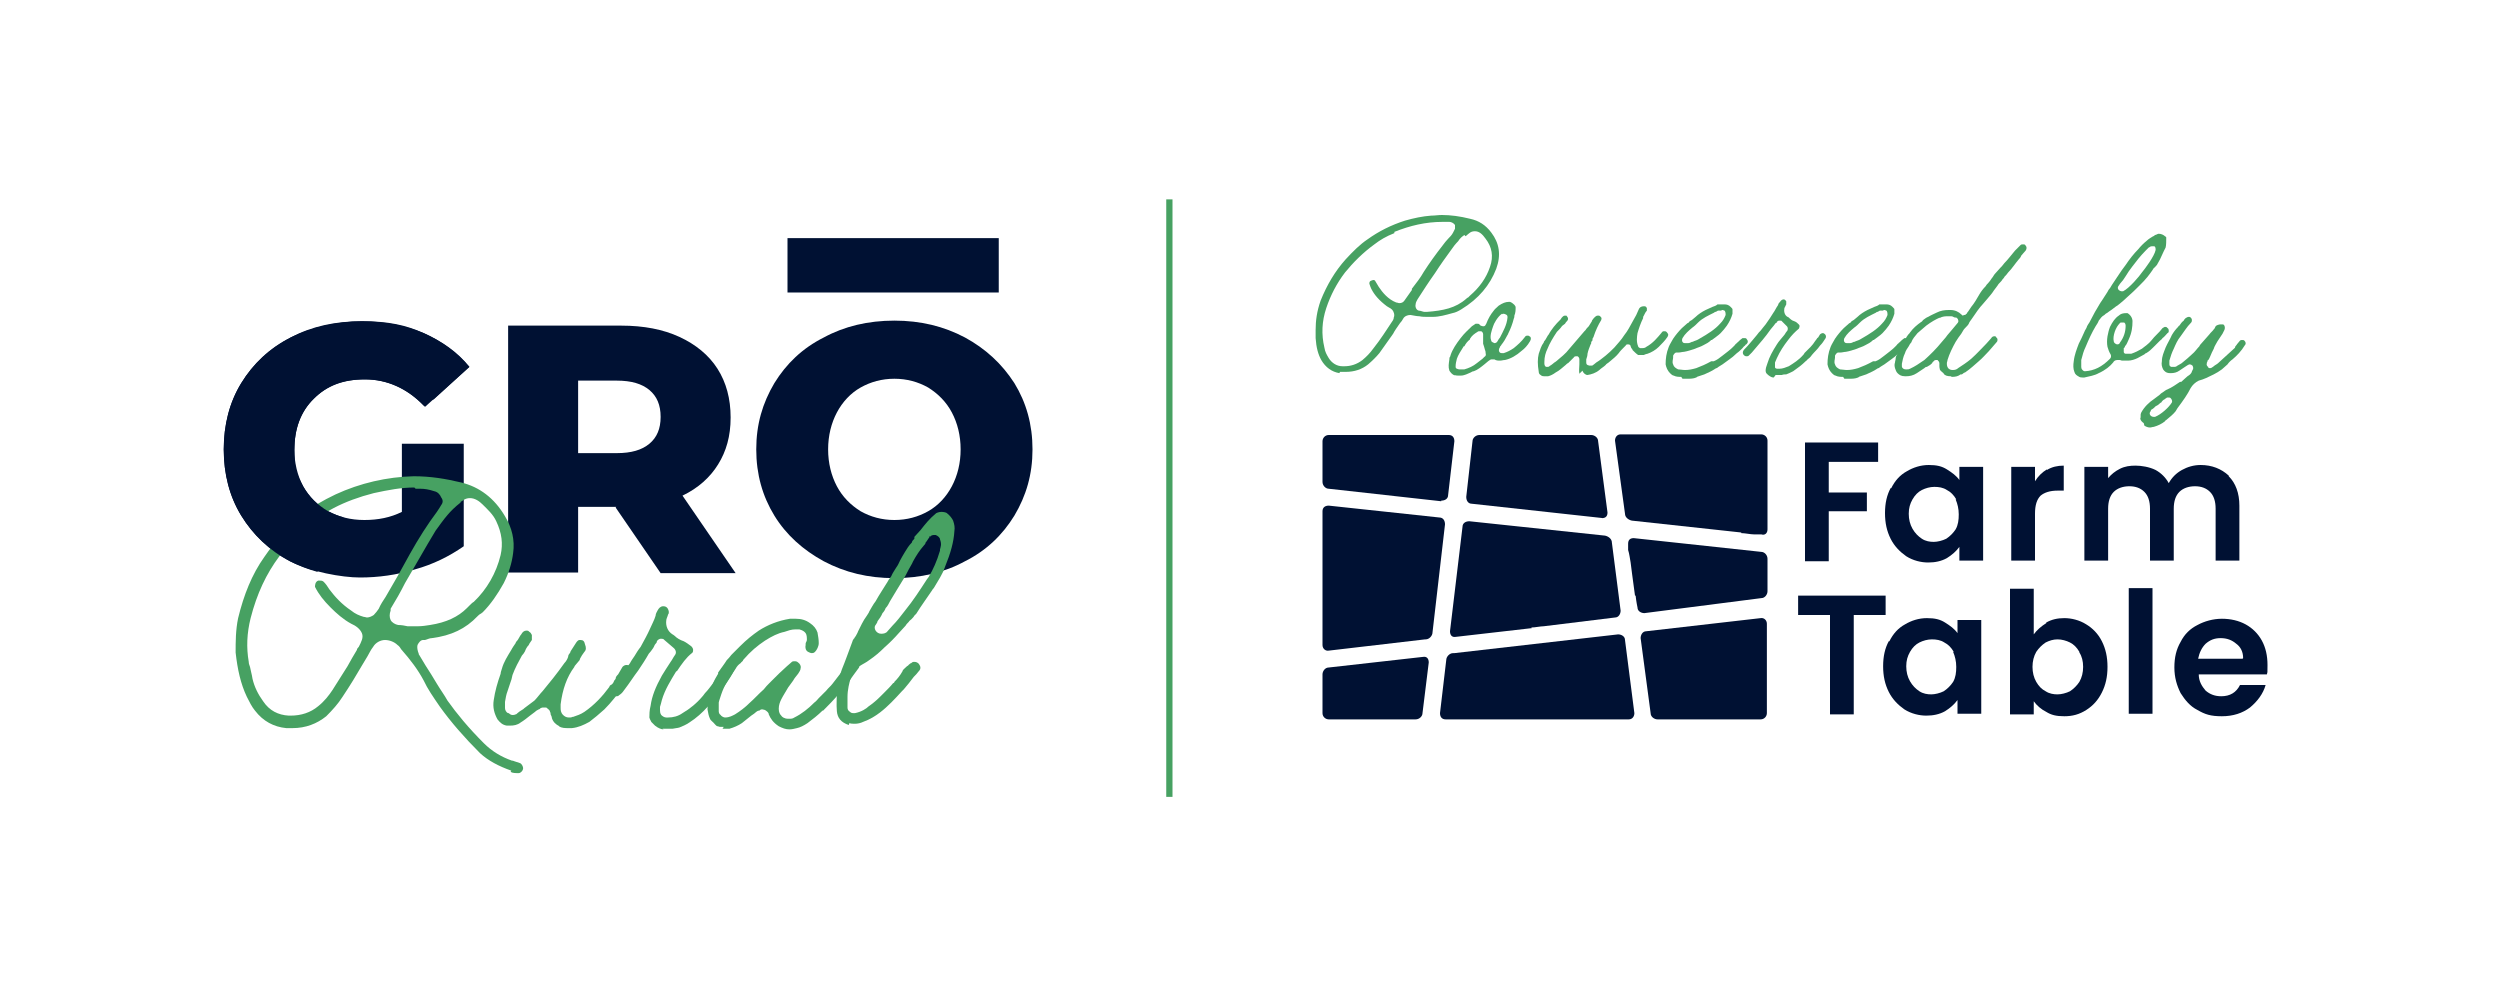 <?xml version="1.0" encoding="UTF-8"?>
<svg xmlns="http://www.w3.org/2000/svg" id="Layer_1" version="1.1" viewBox="0 0 400 160">
  <defs>
    <style>
      .st0 {
        fill: #47a162;
      }

      .st1 {
        fill: none;
        stroke: #47a162;
        stroke-miterlimit: 10;
      }

      .st2 {
        fill: #013;
      }
    </style>
  </defs>
  <g>
    <path class="st0" d="M214.3,59.7c-1.2-.2-2.2-.9-2.9-2.1-.5-.9-.8-2-.9-3.5,0-.3,0-.6,0-.9v-.4h0c0-1.5.2-3,.8-4.7,1-2.5,2.3-4.7,4-6.6,1.2-1.3,2.3-2.4,3.5-3.2,1.8-1.3,3.8-2.3,6-3,1.4-.4,2.8-.7,4.2-.8.6,0,1.1-.1,1.7-.1,1.4,0,2.9.2,4.5.6,1.4.3,2.5,1,3.4,2.2,1.3,1.7,1.6,3.6.8,5.8-1,2.6-2.8,4.8-5.6,6.5-.5.3-.9.5-1.4.6-1.1.3-2.1.6-3.2.6-.3,0-.5,0-.8,0-.4,0-.9,0-1.3-.1-.4,0-.8-.1-1.4-.2h-.1c-.4,0-.9.2-1.1.6-.1.2-.3.5-.5.7-.4.6-.8,1.1-1.1,1.7-.7,1-1.5,2.1-2.2,3.1-.5.6-1.1,1.2-1.8,1.8-1,.8-2.2,1.2-3.6,1.2s-.6,0-.9,0ZM223.1,37.3c-1.3.5-2.3,1.1-3.2,1.8-1.8,1.3-3.4,2.9-4.7,4.5-1.3,1.7-2.3,3.6-3,5.7-.7,2.1-.8,4.2-.3,6.3.1.7.4,1.2.7,1.7.5.8,1.3,1.3,2.2,1.3h.3c1,0,2-.3,2.9-1,.6-.5,1.2-1.1,1.7-1.8,1.2-1.5,2.2-3.1,3.2-4.6,0-.1.1-.2.1-.3,0,0,0,0,0-.1.2-.4,0-1-.3-1.3-.1,0-.2-.2-.3-.2-.2-.1-.3-.2-.5-.3-1.2-.9-2-1.8-2.5-2.8-.1-.2-.2-.5-.3-.8,0-.2,0-.4.3-.5.1,0,.2-.1.3-.1s.2,0,.3.1c.1.2.2.3.3.5.1.2.2.3.3.5.6.9,1.5,2,2.8,2.5.2,0,.3.1.5.1.3,0,.6-.1.8-.4.4-.6.8-1.1,1.2-1.7v-.2c.7-.9,1.4-1.8,1.9-2.7.9-1.4,1.9-2.8,3-4.2.3-.4.6-.8.9-1.1.3-.3.6-.6.8-1,.1-.2.2-.4.3-.6h0c0-.2,0-.5,0-.6-.2-.3-.6-.5-.9-.5-.3,0-.7,0-.9,0h-.2c-2.7,0-5.2.6-7.7,1.6ZM234.3,37.6c-.3.2-.7.5-1,1-.4.4-.8.9-1.2,1.5-.8,1.1-1.6,2.2-2.5,3.6-1,1.4-1.9,2.8-2.8,4.2-.1.2-.3.5-.3.8-.1.4.1.9.5,1,.3,0,.7.2.9.2,0,0,.2,0,.2,0h.2c2.6-.2,4.6-.6,6.3-2.1,0,0,.2-.2.3-.2.1-.1.2-.2.3-.3,1.5-1.3,2.6-2.8,3.2-4.6.6-1.7.3-3.2-.7-4.5-.5-.7-1-1.2-1.7-1.2s-.9.3-1.5.8Z"></path>
    <path class="st0" d="M232.8,60.1c-.5-.2-.7-.5-.9-.8-.2-.6-.1-1.1,0-1.8h0c0-.2,0-.3.1-.4,0,0,.1-.2.1-.3.3-.9.9-1.8,1.6-2.7.6-.8,1.2-1.3,1.8-1.9.2-.1.4-.3.6-.4.1,0,.2,0,.3,0,.1,0,.2,0,.3.1,0,0,0,0,.1.1,0,0,0,0,.1.1.1,0,.2.1.4.1h.1c.2,0,.3-.2.4-.4.3-.8.7-1.5,1.2-2.1.2-.3.5-.5.8-.8.6-.4,1.1-.6,1.6-.6h.2c0,0,.3.1.5.3.3.2.4.5.4.5,0,.5,0,.9-.2,1.4,0,.2,0,.3-.1.5-.2.8-.5,1.6-.9,2.4,0,0,0,.1-.1.2-.3.6-.6,1.1-1,1.6,0,.1-.2.2-.2.3,0,0,0,.1-.1.2-.1.2-.1.5,0,.6.1.2.3.2.5.2h.2c.6-.2,1-.4,1.6-.8.6-.5,1.2-1,1.8-1.8.1-.2.3-.2.4-.2s.2,0,.3.1c.3.1.3.5.1.8-.4.7-.9,1.2-1.3,1.5-.9.8-1.8,1.3-2.7,1.5-.3,0-.5.1-.8.1s-.6,0-.9-.2c0,0-.2,0-.2,0h-.2c-.1,0-.2,0-.3.1,0,0-.2.1-.3.2-.2.2-.4.3-.6.5-.5.4-1.1.9-1.7,1.1-.2,0-.3.1-.5.2-.3.1-.6.3-1,.4-.3.1-.5.1-.8.1s-.5,0-.8-.1ZM234.2,55.4h0c-.5.8-.9,1.4-1.1,2-.1.4-.2.8-.2,1.2,0,.2,0,.3.2.4.1,0,.2.1.4.1h.2c.1,0,.3,0,.4,0,0,0,.1,0,.2,0,.7-.2,1.4-.5,2-1,.3-.2.6-.5.9-.7.1-.1.2-.2.3-.3.2-.1.3-.3.2-.6,0-.1,0-.3-.1-.5-.1-.4-.2-.7-.3-1,0-.3,0-.5,0-.8,0-.2,0-.5,0-.7s-.1-.4-.3-.5c0,0-.2,0-.3,0-.1,0-.2,0-.3.1-.5.3-.9.6-1.2,1.1t0,0s0,0,0,.1c-.4.3-.7.7-.9,1.1ZM240.3,50.2c-.7.5-1.3,1.6-1.4,2-.2.6-.6,1.6-.3,2.3,0,.2.3.3.5.4h0c.2,0,.4-.1.5-.3.1-.2.3-.5.4-.6.5-1,1.1-2,1.2-3.2,0-.2,0-.4-.3-.5,0,0-.2-.1-.3-.1s-.2,0-.3.1Z"></path>
    <path class="st0" d="M252.7,59.8c-.1-.5,0-1,0-1.5v-.8c0-.2-.1-.4-.3-.5,0,0-.2,0-.2,0-.1,0-.3,0-.4.2l-.3.3c-.2.2-.4.4-.6.6-.1,0-.3.2-.4.3-.5.4-1,.9-1.6,1.2-.4.3-.8.5-1.2.6-.2,0-.3,0-.5,0-.3,0-.5,0-.7-.2-.2-.1-.3-.3-.3-.5-.2-1.2-.2-2.1,0-2.9.2-.6.4-1.3.8-1.8,0-.2.2-.3.3-.5.2-.3.3-.6.5-.8.2-.4.5-.8.8-1.2.3-.4.7-.8,1.1-1.2.1-.2.2-.3.3-.4.1-.1.2-.2.4-.2s.3,0,.3.1c.2.2.3.5,0,.8-.1.1-.2.2-.3.4-.1.1-.3.2-.4.3,0,0,0,0-.1.1-.2.3-.5.6-.8.9-.6.9-1.2,1.9-1.5,2.7-.3.6-.5,1.3-.5,2.1s0,.2,0,.3h0c0,.3.2.5.3.5,0,0,.1,0,.2,0,.1,0,.2,0,.3-.1,0,0,.1-.1.3-.2.1-.1.3-.2.5-.4,0,0,.2-.1.3-.2.7-.6,1.5-1.2,2.1-2,.6-.7,1.2-1.4,1.8-2.1.2-.2.4-.5.6-.7,0,0,.1-.1.2-.2.1-.2.3-.4.5-.6.2-.3.3-.5.5-.8,0-.2.2-.3.3-.5.2-.2.4-.4.6-.4s.2,0,.2,0c.2,0,.3.2.4.3s0,.3,0,.4c-.5.8-.9,1.7-1.2,2.6,0,.1-.1.2-.2.4,0,0,0,0,0,.2,0,.1-.1.2-.2.3,0,.2,0,.3-.1.4-.2.5-.4,1-.5,1.5,0,.3-.1.6-.2.9,0,.2,0,.3,0,.4,0,.2,0,.4.2.5.1,0,.2.1.3.1s.1,0,.2,0c0,0,0,0,.1,0,.1,0,.2,0,.3-.1.1-.1.3-.2.5-.4.5-.3,1-.7,1.5-1.1.5-.4.9-.8,1.4-1.3.5-.6,1.1-1.2,1.6-2,.5-.6.9-1.4,1.4-2.3.2-.3.3-.6.5-.9.1-.3.3-.6.4-.9.1-.3.4-.5.8-.5s0,0,.1,0c.2,0,.3.1.4.3,0,0,0,.3,0,.4-.3.3-.4.7-.6,1,0,0,0,0,0,.2-.4.8-.7,1.7-.9,2.4-.1.6-.2,1.4.1,2.1,0,.1.1.2.3.3.2,0,.3,0,.4,0,.3,0,.5-.1.6-.2h0c1.1-.6,1.8-1.5,2.4-2.2.2-.3.3-.3.4-.3h.1c.2,0,.3,0,.5.3.2.2.1.4,0,.6-.4.6-.9,1.1-1.4,1.6-.5.5-1.2.9-1.8,1.1-.1,0-.4.1-.6.2h-.2c0,0-.1,0-.2,0,0,0-.1,0-.2,0h0c-.1,0-.3,0-.3,0-.3-.2-.6-.5-.9-.8,0,0,0-.2-.2-.3,0,0,0-.1-.1-.3,0-.2-.2-.3-.4-.3h0c-.2,0-.3,0-.4.2-.1.1-.2.2-.3.3-.3.3-.6.6-.8.9-.4.5-.9.9-1.5,1.4-.2.2-.5.3-.6.5-.3.3-.7.5-1,.8-.6.5-1.3.7-1.9.8h0c-.3,0-.7-.3-.8-.7Z"></path>
    <path class="st0" d="M269,60.3c-.4,0-.8,0-1.2-.2-.2,0-.5-.3-.6-.4-.4-.4-.6-.9-.7-1.4,0-.9.1-1.8.5-2.8.2-.5.5-.9.7-1.3.4-.6.9-1.2,1.4-1.7.3-.3.6-.5.9-.8,0,0,.1,0,.2-.1.1-.2.3-.3.5-.4.2-.2.4-.3.6-.5.4-.4,1-.8,1.6-1.1.4-.2.7-.3,1.1-.5.3-.1.6-.2.8-.4.2,0,.3,0,.5,0h.4c0,0,.1,0,.2,0,.4,0,.7.1,1,.4.2.2.3.3.3.4,0,.1,0,.2,0,.3,0,0,0,.1,0,.1,0,.1,0,.2,0,.3-.2.7-.5,1.3-.9,1.9-.3.4-.6.8-1,1.2-.4.4-.9.7-1.4,1.1h-.1c-.4.4-.8.6-1.2.8-.5.3-1,.4-1.4.6-.6.2-1.2.4-1.8.5h-.1c-.2,0-.4.1-.7.1-.1,0-.2,0-.4,0-.2,0-.4.3-.5.5,0,.1,0,.2,0,.3,0,.3-.2.7,0,1.1.1.4.4.6.8.8.3,0,.7.1,1.1.1.6,0,1.1-.1,1.8-.3.8-.3,1.5-.6,2.4-1.1,0,0,.1,0,.2,0,0,0,.1,0,.2,0,.5-.2.9-.5,1.4-.9.3-.2.6-.5.9-.7.4-.3.7-.6,1-.9.1-.1.2-.3.4-.4,0,0,0-.1.1-.1.3-.3.5-.5.8-.7.1,0,.2,0,.3,0,.2,0,.3,0,.4.2.2.2.2.5,0,.7,0,0,0,0-.1.1,0,0-.1,0-.2.2-.2.1-.3.3-.4.4-.3.3-.6.6-.9.8-.4.4-.9.8-1.2,1-.4.3-.8.6-1.1.8-.3.2-.7.4-.9.6h-.1c-.6.4-1.2.7-1.9,1-.3.1-.6.2-.9.3-.1,0-.3.1-.4.2-.5.2-.9.2-1.6.2s-.4,0-.6,0ZM275.4,49.7h-.1c-.1,0-.3,0-.4,0-.1,0-.3.2-.4.2,0,0-.2,0-.2.1-1,.5-1.9.9-2.6,1.6-.3.3-.6.6-.9.8-.6.5-1.2,1-1.6,1.7-.1.2-.1.5,0,.6.1.2.3.2.5.2s.1,0,.2,0c0,0,.2,0,.2,0,.2,0,.4-.1.6-.2,0,0,.2,0,.3-.1.3-.1.6-.2.9-.4,1.4-.8,2.5-1.5,3.3-2.4.5-.5.7-.9.9-1.4,0-.2,0-.4-.1-.6,0-.1-.3-.2-.4-.2h-.1Z"></path>
    <path class="st0" d="M283.8,60.4h0c-.3,0-.5-.1-.9-.4,0,0-.2-.2-.3-.3t0,0c0,0-.1-.2-.1-.4,0-.3.1-.7.3-1.2.3-1,.8-1.9,1.5-3,.3-.5.7-.9,1.1-1.4.2-.2.3-.5.5-.7.2-.2.2-.6,0-.8l-.8-.8c0-.1-.2-.1-.4-.1h0c-.2,0-.3.1-.4.2,0,0,0,.2-.2.2-.1.1-.2.3-.3.4-.2.2-.3.4-.5.6-.4.6-.9,1.2-1.3,1.7-.5.6-1,1.2-1.7,2-.2.2-.3.3-.5.5-.1.1-.2.1-.3.1-.2,0-.3,0-.5-.2-.2-.2-.2-.5,0-.8.8-.8,1.5-1.7,2.1-2.4.2-.3.4-.5.6-.7.2-.3.5-.6.8-1,.5-.7.9-1.3,1.2-1.8.3-.4.5-.9.8-1.3,0-.2.2-.4.3-.5.2-.3.4-.4.6-.4h0c.2,0,.3.2.4.3,0,.1,0,.4,0,.5-.1.2-.2.4-.3.6-.1.5,0,1.1.5,1.4,0,0,.1,0,.2.1.2.2.5.5.9.6.3.1.5.3.7.5.1.1.2.3.1.4,0,0,0,.2-.1.3-.6.5-1.1,1-1.7,1.8h0c-.7.9-1.3,1.8-1.8,2.9-.1.2-.2.5-.3.7,0,.1,0,.2,0,.3,0,.2,0,.3,0,.5.1.2.3.2.5.2,0,0,.1,0,.2,0,.5,0,1-.2,1.5-.4.8-.5,1.6-1,2.3-1.8,0,0,.2-.2.2-.3.3-.3.7-.7,1-1,.3-.3.5-.6.7-.9.1-.1.2-.3.3-.4,0,0,0-.1.2-.2.1-.2.2-.3.3-.5.1-.1.3-.2.4-.2s.2,0,.3.1c.3.2.3.5.2.7-.3.5-.6.9-.9,1.2-.4.6-.9,1-1.3,1.5-.2.3-.4.5-.7.7,0,.1-.2.2-.3.3-.6.6-1.3,1.1-2,1.6-.4.2-.8.4-1.1.5-.2,0-.5,0-.7.1h-1Z"></path>
    <path class="st0" d="M294.9,60.3c-.4,0-.8,0-1.2-.2-.2,0-.5-.3-.6-.4-.4-.4-.6-.9-.7-1.4,0-.9.1-1.8.5-2.8.2-.5.5-.9.7-1.3.4-.6.9-1.2,1.4-1.7.3-.3.6-.5.9-.8,0,0,.1,0,.2-.1.1-.2.3-.3.5-.4.2-.2.4-.3.6-.5.4-.4,1-.8,1.6-1.1.4-.2.7-.3,1.1-.5.3-.1.6-.2.8-.4.2,0,.3,0,.5,0h.4c0,0,.1,0,.2,0,.4,0,.7.1,1,.4.2.2.3.3.3.4,0,.1,0,.2,0,.3,0,0,0,.1,0,.1,0,.1,0,.2,0,.3-.2.7-.5,1.3-.9,1.9-.3.4-.6.8-1,1.2-.4.4-.9.7-1.4,1.1h-.1c-.4.4-.8.6-1.2.8-.5.3-1,.4-1.4.6-.6.2-1.2.4-1.8.5h-.1c-.2,0-.4.1-.7.1-.1,0-.2,0-.4,0-.2,0-.4.3-.5.5,0,.1,0,.2,0,.3,0,.3-.2.7,0,1.1.1.4.4.6.8.8.3,0,.7.1,1.1.1.6,0,1.1-.1,1.8-.3.8-.3,1.5-.6,2.4-1.1,0,0,.1,0,.2,0,0,0,.1,0,.2,0,.5-.2.9-.5,1.4-.9.3-.2.6-.5.9-.7.4-.3.7-.6,1-.9.1-.1.2-.3.4-.4,0,0,0-.1.1-.1.3-.3.5-.5.8-.7.1,0,.2,0,.3,0,.2,0,.3,0,.4.2.2.2.2.5,0,.7,0,0,0,0-.1.1,0,0-.1,0-.2.2-.2.1-.3.3-.4.4-.3.3-.6.6-.9.8-.4.4-.9.8-1.2,1-.4.3-.8.6-1.1.8-.3.2-.7.4-.9.6h-.1c-.6.4-1.2.7-1.9,1-.3.1-.6.2-.9.3-.1,0-.3.1-.4.2-.5.2-.9.2-1.6.2s-.4,0-.6,0ZM301.3,49.7h-.1c-.1,0-.3,0-.4,0-.1,0-.3.2-.4.2,0,0-.2,0-.2.1-1,.5-1.9.9-2.6,1.6-.3.3-.6.6-.9.8-.6.5-1.2,1-1.6,1.7-.1.2-.1.5,0,.6.1.2.3.2.5.2s.1,0,.2,0c0,0,.2,0,.2,0,.2,0,.4-.1.6-.2,0,0,.2,0,.3-.1.3-.1.6-.2.9-.4,1.4-.8,2.5-1.5,3.3-2.4.5-.5.7-.9.9-1.4,0-.2,0-.4-.1-.6,0-.1-.3-.2-.4-.2h-.1Z"></path>
    <path class="st0" d="M312.1,60.2c-.5,0-.9-.1-1.1-.4,0-.1-.2-.2-.3-.3-.1-.1-.2-.2-.3-.3,0-.1-.1-.3-.1-.6,0-.1,0-.2,0-.3h0v-.2c0-.2-.2-.4-.3-.5,0,0-.2,0-.2,0-.1,0-.3,0-.4.2,0,0-.2.1-.2.2-.1.2-.3.3-.4.4-.2.1-.3.2-.5.3-.2,0-.3.1-.4.2-.4.3-.8.5-1.2.8-.6.4-1.2.5-1.7.5h-.2c-.6,0-.9-.2-1.2-.5-.2-.2-.3-.5-.4-.8-.1-.4-.1-.6,0-.9,0-.2.1-.4.1-.6,0-.2.1-.5.2-.6.2-.6.5-1.2,1-1.9.2-.2.3-.5.4-.7.1-.2.2-.4.3-.5.1-.2.3-.3.4-.5h0c.5-.7,1.1-1.2,1.8-1.7.1,0,.2-.2.3-.3.3-.2.5-.4.8-.5.5-.3,1-.5,1.4-.7.6-.3,1.2-.4,1.9-.4h.3c.7,0,1.3.3,1.7.7s.3.1.4.1h0c.2,0,.3,0,.4-.2h.1c0-.2.2-.3.3-.5.1-.2.3-.4.4-.6.5-.6.9-1.3,1.3-2,.3-.5.6-.9,1-1.3.1-.2.2-.3.4-.5.2-.2.4-.5.6-.8.2-.2.3-.5.5-.7.3-.3.6-.7.9-1l.2-.2.4-.5c.6-.6,1.1-1.3,1.7-2,.3-.3.6-.6.9-.9.1-.1.2-.1.4-.1s.3,0,.4.2c.2.2.2.5,0,.8-.3.3-.5.6-.7.8h0c-.1.3-.3.5-.4.6-.6.7-1.1,1.5-1.7,2.1-.2.3-.4.5-.6.7,0,.1-.2.3-.3.4-.1.2-.3.4-.4.5-.2.2-.3.3-.4.5-.2.3-.4.5-.6.8-.3.5-.7.9-1.1,1.4-.2.2-.4.5-.6.7-.3.3-.6.7-.9,1.1-.3.4-.6.9-.9,1.3-.2.3-.4.5-.5.8-.1.2-.3.4-.5.6-.1.1-.3.3-.4.5s-.2.3-.3.5c-.3.4-.6.8-.9,1.3-.5.9-1,1.9-1.3,2.9h0c0,.2-.1.3-.1.5,0,.3,0,.5.2.8.2.2.4.3.7.3s.1,0,.1,0c.3,0,.6-.1.8-.3.6-.4,1.4-.9,2.1-1.5.9-.8,1.7-1.7,2.4-2.4.3-.3.6-.7.8-.9.1-.2.3-.3.5-.3s.2,0,.3.2c.1,0,.2.2.2.3,0,.1,0,.3-.1.4-.4.5-.9,1-1.3,1.5-.5.5-1,1.1-1.6,1.6s-1.3,1.2-2.2,1.8c-.2,0-.3.2-.5.3h-.2c-.4.3-.8.4-1.4.4h0ZM310.4,50.8c-.7.3-1.4.7-2.2,1.3-.5.4-.9.8-1.4,1.2-.4.5-.8.9-1,1.5-.2.2-.3.4-.4.6-.2.3-.5.7-.6,1.1-.3.6-.4,1.2-.5,1.7,0,.2,0,.3,0,.4t0,0c0,.3.3.5.6.5h.2c.2,0,.3,0,.5-.1.4-.2.8-.4,1.1-.6h0c.4-.3.8-.5,1.2-.8,1-.9,1.9-1.8,2.8-2.9.2-.2.4-.5.6-.7.1-.1.2-.3.3-.4.4-.5.8-.9,1.1-1.3l.5-.6c.1-.1.2-.3.1-.5,0-.2-.2-.3-.3-.4,0,0-.1,0-.2,0-.2,0-.3-.2-.6-.2-.2,0-.3,0-.5,0-.4,0-.9,0-1.4.3Z"></path>
    <path class="st0" d="M332.7,60.3c-.4-.2-.7-.4-.8-.8-.2-.5-.2-1.1-.1-1.7h0c.1-1,.5-2,.8-2.8.3-.6.6-1.2.9-1.9.1-.3.3-.5.4-.8,0-.1.1-.2.2-.4l.2-.3c.3-.6.6-1.1.9-1.7.1-.2.2-.3.3-.5.3-.5.5-.9.8-1.3.3-.5.6-.9.9-1.4.1-.2.2-.4.4-.6.1-.2.2-.3.3-.5.3-.4.5-.8.8-1.2,0-.1.2-.2.2-.3.4-.6.8-1.2,1.2-1.7.6-.9,1.3-1.8,2-2.5.4-.5.9-1,1.4-1.4.3-.3.7-.5,1-.7.1,0,.2-.1.3-.2.2,0,.4-.2.6-.2.4,0,.8.2,1,.4,0,0,.2.1.2.2,0,.6,0,1.2-.1,1.6-.1.2-.2.4-.3.6-.2.4-.4.9-.6,1.3-.2.3-.3.6-.5.9,0,0-.1.1-.2.2,0,.1-.2.2-.3.3-.3.5-.7,1-1,1.4-.4.5-.8.9-1.3,1.4-.6.6-1.2,1.2-1.9,1.8-.5.5-1,.9-1.5,1.3-.5.3-.9.7-1.4,1-.1.1-.3.2-.4.3-.1,0-.3.2-.4.3-.4.2-.6.5-.9.9-.1.3-.3.6-.5.9-.6,1-1.1,2.1-1.6,3.3-.3.6-.5,1.3-.7,2.1,0,.3,0,.5,0,.8,0,.1,0,.2,0,.3s0,.3.2.5.3.2.4.2h0c1.5-.1,2.7-.7,4-2,.2-.2.2-.5.1-.7-.2-.3-.4-.8-.5-1.2-.1-.5-.1-1.1,0-1.7.1-.5.2-1,.4-1.5.4-.8.8-1.4,1.4-1.8.3-.3.7-.4,1.2-.4h0c0,0,.2,0,.2,0,.5.3.8.8.8,1.3,0,.9-.1,1.8-.6,2.9-.2.4-.3.8-.6,1.1,0,0,0,.2-.2.3,0,0,0,0,0,.1,0,.1,0,.3,0,.5,0,.2.2.3.3.3.2,0,.3,0,.5,0s.3,0,.4,0c.6-.2,1.2-.5,1.7-.8h0c.5-.4,1.1-.8,1.5-1.3.3-.4.6-.7.9-1,.3-.3.6-.6.9-1,.2-.1.3-.2.4-.2.1,0,.3,0,.4.2.1,0,.2.2.2.4s0,.3-.2.4c-.3.3-.5.6-.8.8-.1.2-.3.3-.4.4-.2.2-.3.3-.5.5s-.4.4-.6.6c-.3.3-.6.6-1.1.9-.1,0-.2.1-.3.2-.4.2-.7.4-1.1.6s-1,.4-1.5.4h0c-.3,0-.5,0-.8,0-.2,0-.3,0-.5-.1-.2,0-.3,0-.4,0-.4,0-.6.2-.7.4-.5.6-1.2,1.2-2.3,1.7-.7.4-1.5.5-2.3.7-.1,0-.2,0-.3,0-.2,0-.4,0-.7-.2ZM339.2,51.7c-.7.6-1.2,2.1-1,2.9,0,.2.2.4.5.5h0c.2,0,.4,0,.5-.3.6-.8.9-1.7.9-2.7,0-.2-.1-.5-.3-.5-.1,0-.2,0-.3,0-.2,0-.3,0-.4.2ZM344.1,39.4c0,0-.2.2-.3.2-.2.2-.3.3-.5.5-.8.8-1.5,1.7-2.1,2.5-.4.5-.8,1.1-1.1,1.6-.1.2-.3.4-.4.6-.2.2-.3.4-.5.6l-.2.3c-.2.2-.2.5,0,.7.1.1.3.2.4.2s.2,0,.3,0c1-.5,2.6-2.4,3-3,.5-.6,2-2.6,2.2-3.6,0-.2,0-.5-.2-.6-.1,0-.2,0-.3,0s-.3,0-.4.1Z"></path>
    <path class="st0" d="M343,67.7c-.6-.4-.6-.8-.5-.9,0-.2,0-.2,0-.3h0c0-.2,0-.3.1-.5.5-.9,1.2-1.6,2.1-2.2.3-.2.5-.4.8-.6.1-.1.3-.3.5-.4.3-.2.5-.4.8-.5.7-.3,1.4-.8,2-1.2h.2c.4-.4.7-.6,1-.9.3-.2.5-.3.7-.7,0,0,0,0,0-.1,0,0,.1-.1.1-.2.2-.2.1-.5,0-.7-.1-.1-.3-.2-.4-.2s-.2,0-.3.1c-.1,0-.3.2-.5.3-.3.2-.6.4-.9.6-.4.3-.9.4-1.3.4h-.2c-.6,0-.9-.3-1.1-.6-.2-.4-.3-.8-.2-1.3,0-.8.3-1.4.6-2.2.3-.7.7-1.3,1-2,.3-.5.6-.9,1-1.3,0,0,.1-.2.2-.2.2-.3.4-.6.7-.8,0-.1.2-.3.3-.4.2-.1.3-.2.5-.2s.2,0,.3.1c.2.2.2.3.2.4,0,.2,0,.3-.2.5-.6.6-1,1.3-1.6,2.1-.5.6-.8,1.3-1.1,2h0c-.3.6-.5,1.2-.7,1.9v.3s0,.1,0,.2c0,.2,0,.4.3.5.1,0,.2,0,.3,0s.2,0,.3,0c.1,0,.3-.1.4-.2.3-.2.6-.3.8-.5.6-.5,1.1-.9,1.5-1.3.5-.4.8-.9,1.2-1.3,0,0,.1-.2.1-.2.5-.6,1-1.1,1.5-1.7.2-.3.5-.5.7-.8t0,0s.2-.2.2-.3c.1-.3.3-.4.8-.5,0,0,.1,0,.3,0s.3,0,.4.2c.1.2.1.5,0,.7-.1.2-.2.4-.3.6-.3.4-.5.8-.8,1.2-.2.4-.5.8-.6,1.2-.1.2-.2.4-.3.6-.1.2-.2.5-.3.7-.1.2-.2.5-.4.6,0,.1,0,.2-.1.3,0,0,0,0,0,.1-.1.2,0,.5.2.6h0c0,.2.2.2.3.2s.2,0,.3-.1c0,0,.2-.1.3-.2.2-.2.5-.3.7-.5.8-.7,1.5-1.4,2.3-2.1s.3-.3.4-.4c0,0,0-.2.1-.2,0-.1.2-.2.2-.3.2-.2.3-.4.5-.6.1-.1.3-.1.3-.1.2,0,.3,0,.4.1.2.2.3.5.1.7-.6,1-1.3,1.7-2,2.3-.3.2-.6.5-.8.8-.3.3-.6.5-.9.8-.4.3-.9.6-1.3.8-.8.4-1.6.8-2.4,1-.6.3-1,.7-1.3,1.2-.5,1-1.2,2-2.1,3.2-.1.2-.2.3-.3.5-.4.5-.9.9-1.5,1.4,0,0-.2.1-.2.2-.5.4-1.1.7-1.8.9-.2,0-.4.1-.6.1-.3,0-.6-.1-.9-.3ZM346.6,63.7c-.1,0-.2.2-.3.2-.2.1-.4.3-.5.5-.1,0-.3.2-.4.3s-.3.2-.5.3c-.2.2-.4.4-.6.5-.1,0-.2.2-.2.3,0,0,0,0,0,0-.2.2-.2.5,0,.7.1.1.3.2.5.2s.1,0,.2,0c1-.4,2.2-1.5,2.7-2.3.1-.2,0-.5-.2-.7-.1-.1-.2-.1-.4-.1s-.2,0-.3.1Z"></path>
  </g>
  <g>
    <g>
      <rect class="st2" x="126" y="38.1" width="33.8" height="8.7"></rect>
      <g>
        <path class="st2" d="M64.3,71h9.9v16.4c-2.3,1.6-4.9,2.9-7.8,3.7-2.9.9-5.9,1.3-8.8,1.3s-7.9-.9-11.2-2.6c-3.3-1.8-5.9-4.2-7.8-7.3-1.9-3.1-2.8-6.7-2.8-10.6s.9-7.5,2.8-10.6c1.9-3.1,4.5-5.6,7.9-7.3,3.4-1.8,7.1-2.6,11.4-2.6s7,.6,9.9,1.9,5.4,3,7.3,5.4l-7.1,6.4c-2.7-2.9-5.9-4.4-9.6-4.4s-6.1,1-8.2,3.1c-2.1,2.1-3.1,4.8-3.1,8.2s.5,4.1,1.4,5.8c.9,1.7,2.3,3.1,4,4s3.6,1.4,5.8,1.4,4.2-.4,6-1.3v-10.8Z"></path>
        <path class="st2" d="M98.6,81.1h-6.1v10.5h-11.2v-39.5h18.1c3.6,0,6.7.6,9.3,1.8,2.6,1.2,4.7,2.9,6.1,5.1,1.4,2.2,2.1,4.8,2.1,7.8s-.7,5.4-2,7.5c-1.3,2.1-3.2,3.8-5.7,5l8.5,12.4h-12l-7.2-10.5ZM103.9,62.4c-1.2-1-2.9-1.5-5.2-1.5h-6.2v11.6h6.2c2.3,0,4-.5,5.2-1.5,1.2-1,1.8-2.4,1.8-4.3s-.6-3.3-1.8-4.3Z"></path>
        <path class="st2" d="M131.8,89.8c-3.3-1.8-6-4.2-7.9-7.3-1.9-3.1-2.9-6.6-2.9-10.6s1-7.4,2.9-10.6c1.9-3.1,4.5-5.6,7.9-7.3,3.3-1.8,7.1-2.7,11.3-2.7s7.9.9,11.3,2.7c3.3,1.8,5.9,4.2,7.9,7.3,1.9,3.1,2.9,6.6,2.9,10.6s-1,7.4-2.9,10.6c-1.9,3.1-4.5,5.6-7.9,7.3-3.3,1.8-7.1,2.7-11.3,2.7s-7.9-.9-11.3-2.7ZM148.5,81.8c1.6-.9,2.9-2.3,3.8-4,.9-1.7,1.4-3.7,1.4-5.9s-.5-4.2-1.4-5.9c-.9-1.7-2.2-3-3.8-4-1.6-.9-3.4-1.4-5.4-1.4s-3.8.5-5.4,1.4c-1.6.9-2.9,2.3-3.8,4-.9,1.7-1.4,3.7-1.4,5.9s.5,4.2,1.4,5.9c.9,1.7,2.2,3,3.8,4,1.6.9,3.4,1.4,5.4,1.4s3.8-.5,5.4-1.4Z"></path>
      </g>
    </g>
    <g>
      <path class="st0" d="M81.8,123.3c-2-.7-3.7-1.6-5-2.8-2.5-2.5-4.6-4.9-6.4-7.4-1.1-1.6-2-2.9-2.6-4.2-.9-1.7-2.1-3.3-3.6-5h0c-.2-.3-.3-.5-.6-.7-.5-.5-1.3-.8-2-.8s-1.5.4-1.9,1.1c-.4.5-.6,1-.9,1.5-.3.5-.6,1-.9,1.5-.8,1.4-1.9,3.2-3.1,5-.7,1.1-1.6,2.1-2.6,3.1-1.5,1.2-3.3,1.9-5.4,1.9s-.7,0-1,0c-2-.2-3.7-1.1-5-2.8-.5-.6-.9-1.4-1.3-2.2-1-2.1-1.5-4.4-1.8-7.1,0-1.7,0-3.6.4-5.5.9-3.7,2.2-7,4.2-9.8,1.7-2.5,3.8-4.8,6.3-6.9,1.3-1.1,3-2.1,5.1-3.1,3.9-1.8,8.2-2.8,12.5-2.9,2.7,0,5.1.4,7.6,1,2.9.7,5.3,2.5,7,5.4,1.1,1.8,1.6,3.8,1.3,5.9-.2,1.6-.7,3.2-1.5,4.8-1,1.8-2.1,3.4-3.4,4.7-.1,0-.2.2-.3.2-.2.1-.4.3-.5.4-1.9,2-4.2,3.1-7.3,3.5-.4,0-.7.2-1.1.3-.1,0-.2,0-.3,0-.4,0-.7.4-.9.8-.1.4,0,.9.2,1.4,0,0,0,.2.1.2,0,0,0,.1.1.2.3.5.6,1,.9,1.5.6.9,1.2,1.9,1.8,2.9.6,1,1.2,1.8,1.7,2.7,1.5,2.1,3.3,4.3,5.8,6.8,1.3,1.3,2.8,2.2,4.5,2.8.1,0,.2,0,.4.1.3.1.6.2.9.3.3.1.5.6.5.8,0,.4-.4.8-.7.8-.5,0-1,0-1.3-.2ZM66.3,78c-2.1,0-4.2.4-6.5.9-4.7,1.2-8.5,3.1-11.5,6.1-1.2,1.2-2.4,2.5-3.6,4-2.1,2.8-3.6,6-4.6,9.9-.6,2.4-.7,4.7-.3,7,0,.3.1.5.2.8.1.6.3,1.2.4,1.9.3,1.3.9,2.5,1.7,3.6,1,1.5,2.4,2.2,4.1,2.3h.3c1.7,0,3.2-.5,4.4-1.5,1-.8,1.7-1.7,2.3-2.6.9-1.4,1.7-2.7,2.4-3.8.5-.9,1-1.8,1.5-2.6,0-.2.2-.4.3-.5.4-.8.8-1.5.5-2.2-.3-.7-1-1.2-1.7-1.5-1.3-.7-2.4-1.7-3.3-2.6-1.1-1.1-1.9-2.1-2.5-3.3,0-.2,0-.8.5-1,0,0,.2,0,.3,0,.2,0,.4,0,.6.2.3.3.6.7.9,1.2.9,1.2,2,2.4,3.5,3.4.6.5,1.3.8,2,1,.2,0,.4.1.5.1.4,0,.8-.2,1.1-.4.3-.3.6-.7.8-1,.3-.7.7-1.3,1.1-1.9,1.3-2.2,2.6-4.5,3.9-6.9,1.4-2.5,2.8-4.7,4.3-6.7.3-.4.5-.8.7-1.1.3-.4.3-.8,0-1.2-.2-.5-.6-.9-1.1-1-.9-.3-1.6-.4-2.2-.4s-.6,0-.8,0ZM73.7,80.4c-.9.7-1.6,1.4-2.1,2-.7.8-1.3,1.7-1.9,2.5-1.7,2.8-3.3,5.7-4.9,8.4-.7,1.4-1.5,2.8-2.3,4.1h0c0,.1,0,.2,0,.3-.2.5-.2,1.1,0,1.5.2.4.7.7,1.2.8.5,0,1.1.1,1.5.2.2,0,.4,0,.5,0h.2c.4,0,.6,0,1,0,.6,0,1.3-.1,1.9-.2,2.6-.4,4.5-1.3,5.9-2.7.2-.2.4-.4.5-.5.2-.2.4-.4.6-.5,2.1-2,3.6-4.6,4.3-7.5.4-1.8.2-3.5-.7-5.4-.5-1.1-1.4-1.9-2.2-2.7-.5-.5-1.2-1-2-1s-1.1.4-1.5.6Z"></path>
      <path class="st0" d="M89.5,116.2c-.6-.3-1-.7-1.2-1.3,0-.2-.1-.4-.2-.6,0-.1,0-.3-.1-.4,0-.3-.4-.5-.6-.7-.1,0-.2,0-.4,0-.2,0-.3,0-.5.1-.1.1-.2.2-.3.2-.2.1-.4.2-.6.4-.3.2-.5.4-.8.6-.5.4-1,.8-1.5,1.1-.5.4-1.1.5-1.7.5s-.4,0-.5,0c-.7-.1-1.1-.5-1.5-1-.5-.9-.8-1.9-.6-3.1.2-1.4.6-2.8,1.1-4.2,0-.2.1-.5.2-.8.3-1.1.9-2,1.5-3h0c.2-.4.5-.8.7-1.1,0-.2.3-.4.4-.6.2-.3.3-.6.5-.8.2-.4.5-.6.8-.6s.3,0,.5.2c.2.1.3.3.4.5,0,.2,0,.5,0,.8-.1.2-.4.5-.5.8-.3.3-.5.7-.6,1-.1.2-.3.5-.5.7-.5.9-1.1,2-1.5,3.1-.1.5-.2.9-.4,1.4-.1.4-.3.8-.4,1.2-.2.5-.3,1.1-.4,1.7,0,.2,0,.5,0,.7,0,.1,0,.2,0,.3,0,.3.2.7.5.8h.1c.2.2.4.3.6.3s.3,0,.5-.1c.1,0,.2-.1.3-.2.2-.2.4-.3.7-.5.2-.1.3-.2.4-.3.5-.4,1.1-.8,1.6-1.2.5-.5.9-1.1,1.3-1.5,1-1.2,2.3-2.8,3.5-4.5.3-.3.5-.7.6-1,0-.2.1-.4.2-.5.1-.1.2-.3.2-.4.3-.5.6-.9.9-1.4.2-.3.4-.4.5-.4s.1,0,.2,0c.4,0,.6.2.7.7.2.5.2.9-.1,1.2-.3.4-.5.7-.7,1.1,0,.2-.2.4-.3.5-.2.2-.3.4-.5.6,0,0-.1.1-.1.2-1.2,1.6-1.9,3.6-2.2,6,0,.2,0,.3,0,.5,0,.4,0,.8.4,1.2.2.2.5.4.9.4s.4,0,.6-.1h.1c.6-.2,1.2-.4,1.8-.8,1.6-1.1,2.9-2.5,4-4,0-.2.2-.3.4-.4.1-.1.2-.2.3-.4,0-.2.2-.3.3-.5h0c0-.3.2-.5.4-.7.2-.4.5-.8.7-1.2.2-.2.4-.3.6-.3s.4,0,.6.2c.4.3.5.8.3,1.2v.2c-.6.7-1,1.4-1.5,2-.8,1.1-1.8,2.4-2.9,3.5-.9.8-1.6,1.4-2.4,2-.9.5-1.8.9-2.8,1h-.5c-.6,0-1.1,0-1.6-.3Z"></path>
      <path class="st0" d="M106.2,116.7h0c-.4,0-.9-.2-1.4-.6-.1-.1-.3-.3-.5-.5q0,0-.1-.1c0-.1-.2-.3-.3-.7,0-.5,0-1.1.2-1.9.2-1.5.8-3,1.8-4.8.4-.7.9-1.4,1.4-2.2.3-.4.4-.7.7-1.1.3-.4.1-.9-.3-1.2l-1.4-1.2c-.1-.2-.4-.2-.6-.2h0c-.2,0-.5.2-.6.4,0,.1,0,.2-.2.4-.2.2-.2.4-.4.7-.2.3-.5.7-.7.9-.5.9-1.1,1.8-1.7,2.7-.7.9-1.3,1.9-2.3,3.2-.2.3-.4.5-.7.7-.2.2-.3.2-.5.2-.3,0-.5,0-.7-.3-.3-.4-.4-.8,0-1.2,1.1-1.2,2-2.6,2.9-3.8.2-.4.5-.8.7-1.1.3-.5.6-1,1-1.5.6-1.1,1.1-2,1.5-2.9.3-.7.7-1.4.9-2.1,0-.3.2-.6.3-.8.2-.4.5-.7.9-.7h.1c.3,0,.6.2.7.5.1.2.2.6,0,.8-.1.4-.3.7-.3,1-.1.8.2,1.7,1,2.2,0,0,.2.1.3.2.4.4.9.7,1.5.9.4.2.8.5,1.2.8.2.2.3.4.3.6,0,.1,0,.4-.2.5-.9.7-1.6,1.7-2.4,2.9h-.1c-.9,1.5-1.8,2.9-2.3,4.6-.1.4-.2.8-.3,1.1,0,.2,0,.4,0,.5,0,.2,0,.5.2.8.2.2.5.4.8.4.1,0,.2,0,.3,0,.8,0,1.6-.2,2.3-.7,1.2-.7,2.3-1.6,3.3-2.8.1-.1.2-.3.3-.4.5-.5.9-1.1,1.3-1.6.4-.5.6-1,.9-1.5.2-.2.3-.4.4-.7,0,0,0-.2.2-.2.1-.2.3-.5.4-.7.2-.2.4-.3.6-.3s.4,0,.5.2c.4.2.6.7.4,1.1-.4.8-.8,1.4-1.2,2-.6.9-1.2,1.7-1.7,2.3-.2.4-.6.7-.9,1.1,0,.2-.3.4-.5.5-.8.9-1.8,1.8-2.9,2.5-.6.4-1.1.6-1.6.8-.3.1-.7.1-1.1.2h-1.6Z"></path>
      <path class="st0" d="M115.8,116.3c-.1,0-.2,0-.4,0s-.4,0-.5-.1h-.1c0,0-.1,0-.2-.1,0,0-.1-.1-.2-.2-.3-.4-.7-.6-.8-.9-.2-.4-.3-.9-.4-1.5,0-1.3.2-2.6.9-4.2.2-.5.5-1,.8-1.5v-.2c.4-.6.9-1.2,1.4-2,.2-.2.5-.5.7-.8.5-.5.9-.9,1.4-1.4,1.1-1.1,2-1.8,3-2.5,1.4-.9,3.1-1.6,5-1.9.3,0,.6,0,.9,0,.9,0,1.6.2,2.3.7.6.4,1,.9,1.2,1.5.1.6.2,1.1.2,1.7,0,.5-.3,1.1-.6,1.4-.2.2-.4.2-.5.2-.2,0-.4-.1-.6-.2-.4-.2-.5-.7-.4-1.1,0,0,0-.1,0-.2,0-.2.2-.4.2-.6,0-.4,0-.8-.2-1.1-.4-.5-.8-.5-1-.6-.2,0-.4,0-.6,0-.7,0-1.2.2-1.8.4-1,.2-2,.7-3.1,1.4-1.2.8-2.3,1.7-3.5,3.1,0,.2-.3.3-.4.5-.3.2-.6.5-.8.9-1,1.4-1.8,2.6-2.3,4.1-.1.4-.3.8-.4,1.3,0,.3,0,.6,0,.9,0,.1,0,.3,0,.4,0,.2,0,.5.3.7.1.2.5.4.7.4h0c.7,0,1.2-.3,1.6-.5.8-.5,1.6-1.1,2.3-1.8.8-.7,1.5-1.5,2.3-2.2.3-.4.6-.7.9-1l.5-.5c.7-.7,1.5-1.5,2.3-2.2.2-.2.5-.4.8-.7.1-.1.3-.1.4-.1.2,0,.4,0,.6.2.3.2.5.6.4.9,0,.3-.2.6-.4.9-.3.4-.6.7-.8,1.1-.3.4-.6.8-.8,1.1-.4.7-.8,1.3-1.1,1.9-.2.4-.4.9-.4,1.5,0,.6.2.9.4,1.1.1.2.5.5,1.1.5s.1,0,.2,0c.3,0,.5,0,.8-.2,1.2-.6,2.2-1.4,3.2-2.4.3-.2.5-.5.7-.7.4-.4.8-.8,1.2-1.2.3-.4.7-.7,1-1.1.9-1.2,1.8-2.3,2.6-3.4.1-.2.4-.4.7-.4s.4,0,.6.2c.2.1.3.4.4.6,0,.2,0,.4-.2.6-.5.7-1,1.3-1.4,2-.2.2-.4.4-.6.6-.3.4-.6.8-.9,1.2-1,1.2-1.9,2.1-2.7,2.9h-.1c-.7.7-1.6,1.4-2.4,2-.6.4-1.2.7-1.7.8-.4.1-.8.2-1.2.2-.6,0-1.1-.2-1.7-.5-.9-.6-1.3-1.2-1.6-1.9,0-.3-.3-.5-.6-.7-.1,0-.3-.1-.4-.1-.2,0-.3,0-.5.2,0,0-.1,0-.1,0-.1,0-.3.1-.4.2-.2.2-.5.4-.8.6-.5.4-1,.8-1.5,1.2-.6.4-1.3.7-2,.9h-1.1Z"></path>
      <path class="st0" d="M135.8,116c-1.2-.4-1.8-1.1-1.9-2.2-.1-1.1,0-2.2,0-3.3,0-1.1.4-2.2.8-3.4.5-1.2,1.1-2.9,1.7-4.5,0-.1.1-.2.2-.4.1,0,.1-.2.3-.4.1-.2.3-.5.4-.8.2-.4.4-.8.6-1.2.2-.4.5-.9.8-1.3.1-.2.3-.4.4-.7.3-.5.6-1.1,1-1.6.6-1.1,1.3-2.1,1.9-3.1.2-.4.4-.6.6-.9.2-.5.5-.9.8-1.4.3-.4.4-.7.6-1.1.2-.4.5-.9.8-1.4.3-.5.6-1,1.1-1.5,0-.2.2-.4.4-.6v-.3c.4-.4.6-.7,1-1.1.7-.9,1.4-1.8,2.5-2.7,0,0,.4-.2.8-.2s.8.1.9.2c.5.4.8.8,1,1.2.2.6.3,1.1.2,1.7-.1,1.7-.6,3.5-1.5,5.7-.4,1.2-1.1,2.2-1.8,3.4-.1.1-.2.2-.3.4-.8,1.2-1.7,2.4-2.5,3.7l-.3.3c-.1.2-.3.4-.5.6-.1.1-.3.2-.4.4-.2.2-.4.4-.5.6-.4.4-.7.8-1.1,1.2-.7.8-1.5,1.6-2.3,2.3-.7.7-1.5,1.4-2.4,2-.5.4-1,.6-1.6,1h-.1c-.4.2-.9.6-1.1,1.3,0,.2-.1.4-.2.5-.2.9-.5,1.9-.5,3.1,0,.1,0,.4,0,.5,0,.1,0,.3,0,.5,0,.2,0,.3,0,.5,0,0,0,.2,0,.2,0,.3.1.5.4.7.2.2.4.2.6.2h.2c1-.2,1.8-.7,2.2-1.1.9-.6,1.6-1.3,2.3-2,.7-.7,1.2-1.2,1.6-1.7.1,0,.2-.1.2-.2.5-.5.9-1,1.3-1.7,0-.2.3-.4.6-.7,0,0,.2-.2.3-.2,0-.1.2-.2.3-.3,0,0,.1-.1.2-.1.2-.2.3-.2.5-.2.3,0,.5.1.7.3.3.4.4.8,0,1.2-.3.4-.5.6-.8.9-.5.7-1.1,1.4-1.6,2l-.3.3c-1.1,1.2-2.2,2.4-3.5,3.4-.8.6-1.6,1.1-2.7,1.5-.4.2-.9.3-1.3.3s-.6,0-.9-.1ZM148.7,85.8c0,0-.1.1,0,.2-.1.1-.2.2-.3.4-.1.1-.1.2-.3.4,0,.2-.2.4-.3.5-.7.8-1.2,1.6-1.7,2.5h0c-.2.5-.5.9-.7,1.3-.3.6-.6,1.2-1,1.8-.6,1-1.3,2.1-2,3.3-.2.4-.4.8-.7,1.1-.1.3-.3.6-.5.8-.2.5-.5.9-.8,1.3,0,.2-.2.4-.3.6-.2.2-.2.6,0,.9.2.3.5.5.9.5s.8-.1,1-.4c.3-.3.5-.6.8-.9.7-.7,1.3-1.5,2-2.4,1.3-1.6,2.4-3.3,3.5-5l.3-.4c.7-1.2,1.3-2.5,1.8-4.2,0,0,0-.1,0-.2.1-.4.3-.8,0-1.6,0-.3-.4-.6-.7-.7-.1,0-.2,0-.3,0-.2,0-.5.1-.6.3Z"></path>
    </g>
  </g>
  <path class="st2" d="M55.1,82.8c-.9-.2-1.8-.6-2.6-1-1.7-1-3-2.3-4-4-.9-1.7-1.4-3.7-1.4-5.8,0-3.4,1-6.2,3.1-8.2,2.1-2.1,4.8-3.1,8.2-3.1s6.7,1.4,9.4,4.2c.4-.5,1-.9,1.6-1l5.7-5.2c-2-2.3-4.4-4.1-7.3-5.4-2.9-1.2-6.3-1.9-9.9-1.9s-8,.9-11.4,2.6c-3.4,1.8-6,4.2-7.9,7.3-1.9,3.1-2.8,6.7-2.8,10.6s.9,7.5,2.8,10.6c1.9,3.1,4.5,5.6,7.8,7.3,1.4.7,2.9,1.3,4.4,1.7.4-3.1,2.4-6.8,4.2-8.8Z"></path>
  <g>
    <path class="st2" d="M300.5,70.8v3.1h-7.9v4.9h6.1v3h-6.1v8h-3.8v-19h11.7Z"></path>
    <path class="st2" d="M302.6,78.1c.6-1.2,1.4-2.1,2.5-2.7,1-.6,2.2-1,3.5-1s2.1.2,2.9.7c.8.5,1.5,1,2,1.7v-2.1h3.8v15h-3.8v-2.2c-.5.7-1.2,1.3-2,1.8-.9.5-1.9.7-3,.7s-2.4-.3-3.5-1c-1-.7-1.9-1.6-2.5-2.8-.6-1.2-.9-2.5-.9-4.1s.3-2.9.9-4ZM313,79.9c-.4-.7-.9-1.2-1.5-1.5-.6-.4-1.3-.5-2-.5s-1.4.2-2,.5c-.6.3-1.1.8-1.5,1.5-.4.7-.6,1.4-.6,2.3s.2,1.7.6,2.4c.4.7.9,1.2,1.5,1.6.6.4,1.3.5,1.9.5s1.4-.2,2-.5c.6-.4,1.1-.9,1.5-1.5.4-.7.5-1.5.5-2.4s-.2-1.7-.5-2.4Z"></path>
    <path class="st2" d="M327.5,75.2c.8-.5,1.7-.7,2.7-.7v4h-1c-1.2,0-2.1.3-2.7.8-.6.6-.9,1.5-.9,2.9v7.5h-3.8v-15h3.8v2.3c.5-.8,1.1-1.4,1.9-1.9Z"></path>
    <path class="st2" d="M356.6,76.2c1.1,1.1,1.7,2.7,1.7,4.7v8.8h-3.8v-8.3c0-1.2-.3-2.1-.9-2.7-.6-.6-1.4-.9-2.4-.9s-1.9.3-2.5.9c-.6.6-.9,1.5-.9,2.7v8.3h-3.8v-8.3c0-1.2-.3-2.1-.9-2.7-.6-.6-1.4-.9-2.4-.9s-1.9.3-2.5.9c-.6.6-.9,1.5-.9,2.7v8.3h-3.8v-15h3.8v1.8c.5-.6,1.1-1.1,1.9-1.5.8-.4,1.6-.5,2.5-.5s2.2.2,3.2.7c.9.5,1.6,1.2,2.1,2.1.5-.9,1.2-1.6,2.1-2.1.9-.5,1.9-.8,3-.8,1.8,0,3.3.6,4.5,1.7Z"></path>
    <path class="st2" d="M301.7,95.3v3.1h-5.1v15.9h-3.8v-15.9h-5.1v-3.1h13.9Z"></path>
    <path class="st2" d="M302.3,102.6c.6-1.2,1.4-2.1,2.5-2.7,1-.6,2.2-1,3.5-1s2.1.2,2.9.7c.8.5,1.5,1,2,1.7v-2.1h3.8v15h-3.8v-2.2c-.5.7-1.2,1.3-2,1.8-.9.5-1.9.7-3,.7s-2.4-.3-3.5-1c-1-.7-1.9-1.6-2.5-2.8-.6-1.2-.9-2.5-.9-4.1s.3-2.9.9-4ZM312.6,104.3c-.4-.7-.9-1.2-1.5-1.5-.6-.4-1.3-.5-2-.5s-1.4.2-2,.5c-.6.3-1.1.8-1.5,1.5-.4.7-.6,1.4-.6,2.3s.2,1.7.6,2.4c.4.7.9,1.2,1.5,1.6.6.4,1.3.5,1.9.5s1.4-.2,2-.5c.6-.4,1.1-.9,1.5-1.5.4-.7.5-1.5.5-2.4s-.2-1.7-.5-2.4Z"></path>
    <path class="st2" d="M327.4,99.6c.9-.5,1.8-.7,2.9-.7s2.4.3,3.5,1c1,.6,1.9,1.5,2.5,2.7.6,1.2.9,2.5.9,4.1s-.3,2.9-.9,4.1c-.6,1.2-1.4,2.1-2.5,2.8s-2.2,1-3.5,1-2.1-.2-2.9-.7c-.8-.4-1.5-1-2-1.7v2.1h-3.8v-20.1h3.8v7.3c.5-.7,1.2-1.3,2-1.8ZM332.7,104.3c-.4-.7-.9-1.2-1.5-1.5-.6-.3-1.3-.5-2-.5s-1.3.2-1.9.5c-.6.4-1.1.9-1.5,1.5-.4.7-.6,1.5-.6,2.4s.2,1.7.6,2.4c.4.7.9,1.2,1.5,1.5.6.4,1.3.5,1.9.5s1.4-.2,2-.5c.6-.4,1.1-.9,1.5-1.5.4-.7.6-1.5.6-2.4s-.2-1.7-.6-2.3Z"></path>
    <path class="st2" d="M344.4,94.1v20.1h-3.8v-20.1h3.8Z"></path>
    <path class="st2" d="M362.8,107.9h-11c0,1.1.5,1.9,1.1,2.6.7.6,1.5.9,2.5.9,1.4,0,2.4-.6,3-1.8h4.1c-.4,1.4-1.3,2.6-2.5,3.6-1.2.9-2.7,1.4-4.5,1.4s-2.7-.3-3.9-1c-1.2-.6-2-1.6-2.7-2.7-.6-1.2-1-2.5-1-4.1s.3-2.9,1-4.1c.6-1.2,1.5-2.1,2.7-2.7,1.1-.6,2.5-1,3.9-1s2.7.3,3.8.9c1.1.6,2,1.5,2.6,2.6.6,1.1.9,2.4.9,3.9s0,1-.1,1.5ZM358.9,105.3c0-1-.4-1.8-1.1-2.3-.7-.6-1.5-.9-2.5-.9s-1.7.3-2.4.9c-.6.6-1,1.4-1.2,2.4h7.1Z"></path>
    <g>
      <path class="st2" d="M230.6,80.1c.6,0,1.1-.3,1.1-.9l1-8.6c0-.6-.3-1-.9-1h-19.2c-.6,0-1,.5-1,1v6.5c0,.6.5,1.1,1,1.1l18,2Z"></path>
      <path class="st2" d="M256.3,82.9c.6,0,.9-.3.9-.9l-1.5-11.4c0-.6-.6-1-1.1-1h-17.9c-.6,0-1.1.5-1.1,1l-1,8.9c0,.6.3,1.1.9,1.1l21,2.3Z"></path>
      <path class="st2" d="M278.6,85.3c.6,0,1.5.2,2,.2h1.2c.6.2,1-.2,1-.8v-14.2c0-.6-.5-1-1-1h-22.5c-.6,0-.9.5-.9,1l1.6,11.7c0,.6.6,1,1.1,1.1l17.5,1.9Z"></path>
      <path class="st2" d="M228.1,102.3c.6,0,1.1-.6,1.1-1.1l2-17.3c0-.6-.3-1.1-.9-1.1l-17.7-1.9c-.6,0-1,.3-1,.9v21.4c0,.6.5,1,1,.9l15.4-1.8Z"></path>
      <path class="st2" d="M245,100.4c.6,0,1.5-.2,2-.2l11.4-1.4c.6,0,.9-.6.9-1.1l-1.4-10.9c0-.6-.6-1-1.1-1.1l-21.7-2.3c-.6,0-1.1.3-1.1.9l-2,16.7c0,.6.3,1,.9.9l12.2-1.4Z"></path>
      <path class="st2" d="M261.7,95.3c.1,1,.3,1.9.3,1.9,0,.6.6.9,1.1.9l18.7-2.4c.6,0,1-.6,1-1.1v-5.2c0-.6-.5-1.1-1-1.1l-20.4-2.2c-.6,0-.9.3-.9.9v1c.2.6.3,1.5.4,2,0,0,.4,3.2.7,5.3Z"></path>
      <path class="st2" d="M212.6,106.8c-.6,0-1,.6-1,1.1v6.2c0,.6.5,1,1,1h13.9c.6,0,1.1-.5,1.1-1l1-8.1c0-.6-.3-1-.9-.9l-15.1,1.7Z"></path>
      <path class="st2" d="M232.5,104.5c-.6,0-1.1.6-1.1,1.1l-1,8.5c0,.6.3,1,.9,1h29.3c.6,0,.9-.5.9-1l-1.5-11.7c0-.6-.6-.9-1.1-.9l-26.2,3Z"></path>
      <path class="st2" d="M263.4,101c-.6,0-.9.6-.9,1.1l1.6,12c0,.6.6,1,1.1,1h16.5c.6,0,1-.5,1-1v-14.3c0-.6-.5-1-1-.9l-18.3,2.1Z"></path>
    </g>
  </g>
  <line class="st1" x1="187.1" y1="31.9" x2="187.1" y2="127.5"></line>
</svg>
